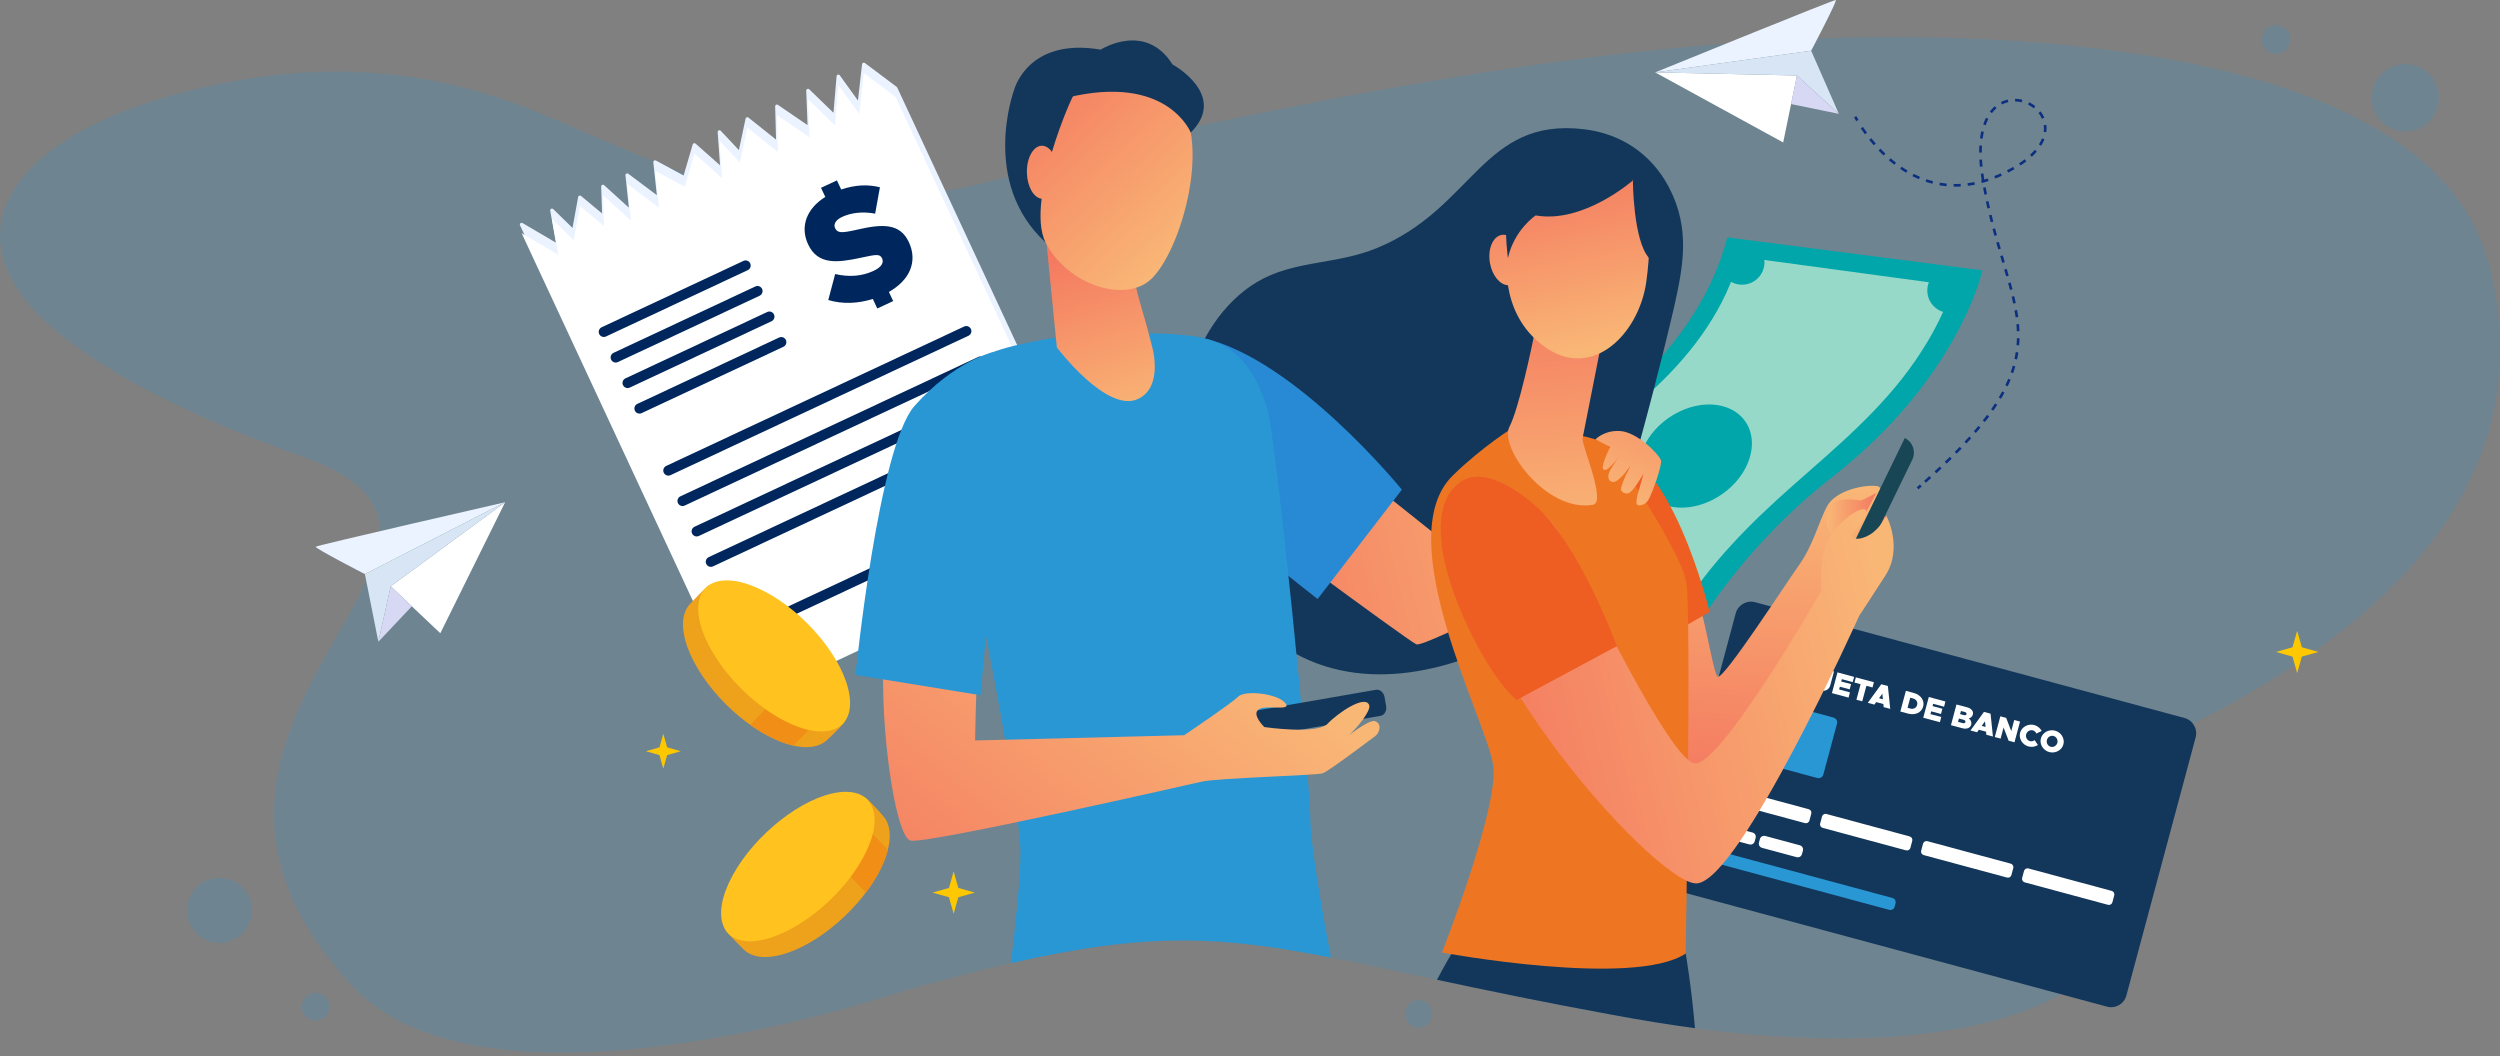 <svg width="632" height="267" viewBox="0 0 632 267" fill="none" xmlns="http://www.w3.org/2000/svg">
<rect x="0" y="0" width="632" height="267" fill="#808080" stroke="none"/>
<g clip-path="url(#clip0)">
<path opacity="0.2" d="M228.146 250.588C228.146 250.588 123.873 286.23 89.304 249.485C25.897 182.099 138.777 137.459 76.503 115.433C36.345 101.227 8.759 84.377 2.048 68.773C-7.986 45.426 21.201 30.859 38.861 25.465C71.469 15.495 102.933 15.037 134.844 27.966C158.082 37.379 180.982 49.685 206.018 50.985C240.032 52.754 275.592 37.488 308.603 30.63C377.827 16.238 451.639 4.444 522.432 11.433C557.982 14.949 619.569 25.738 629.571 68.162C642.699 123.831 601.266 162.301 539.799 189.939C533.185 192.91 530.309 201.962 533.806 209.038C553.962 249.78 502.364 273.52 412.309 257.424C312.928 239.657 311.098 227.165 228.146 250.588Z" fill="#2897D4"/>
<path d="M352.454 159.834C352.454 159.834 359.622 129.061 397.939 108.215C402.199 105.9 406.252 103.214 409.956 100.069C418.617 92.709 431.778 78.928 436.648 60.015L501.166 68.347C501.166 68.347 495.228 95.57 463.252 120.544C449.155 131.562 437.171 145.037 427.801 160.292C423.988 166.495 419.543 173.92 414.412 182.743L352.454 159.834Z" fill="#00A6A9"/>
<path d="M359.034 156.416C358.653 156.263 363.599 146.752 363.893 146.26C368.828 137.797 375.256 130.23 382.556 123.722C393.657 113.839 407.744 108.041 418.606 97.853C428.128 88.909 436.397 77.684 439.698 64.864L493.616 72.169C493.67 72.18 491.96 77.094 491.851 77.345C489.824 82.259 487.123 86.9 484.116 91.279C475.607 103.64 464.135 113.097 452.99 122.957C442.378 132.337 432.224 142.504 424.783 154.625C421.297 160.292 418.007 169.061 413.311 177.131C413.311 177.141 359.056 156.427 359.034 156.416Z" fill="#96D9C9"/>
<path d="M358.402 150.573L356.561 157.377L362.498 161.144C365.407 160.008 366.856 156.721 365.723 153.795C364.59 150.879 361.311 149.438 358.402 150.573Z" fill="#00A6A9"/>
<path d="M417.876 173.112L414.074 179.042L407.297 177.141C406.186 174.215 407.657 170.939 410.577 169.825C413.496 168.711 416.776 170.186 417.876 173.112Z" fill="#00A6A9"/>
<path d="M435.7 69.472L438.064 62.833L445.091 63.127C446.834 65.726 446.159 69.254 443.566 71.001C440.962 72.759 437.443 72.071 435.7 69.472Z" fill="#00A6A9"/>
<path d="M490.075 68.5L496.503 71.35L495.686 78.35C492.973 79.9 489.519 78.961 487.961 76.242C486.425 73.512 487.362 70.051 490.075 68.5Z" fill="#00A6A9"/>
<path d="M435.205 125.021C442.21 120.224 444.92 111.98 441.257 106.607C437.595 101.234 428.947 100.767 421.942 105.564C414.937 110.36 412.227 118.605 415.889 123.978C419.552 129.351 428.2 129.818 435.205 125.021Z" fill="#00A6A9"/>
<path d="M532.662 254.487L424.097 225.21C421.962 224.632 420.709 222.437 421.275 220.307L438.783 155.062C439.36 152.921 441.55 151.665 443.675 152.233L552.24 181.509C554.375 182.088 555.628 184.283 555.062 186.412L537.554 251.647C536.988 253.799 534.798 255.054 532.662 254.487Z" fill="#13375B"/>
<path d="M459.407 196.677L439.012 191.173C438.347 190.988 437.944 190.3 438.129 189.634L441.583 176.781C441.768 176.115 442.455 175.711 443.119 175.897L463.514 181.4C464.179 181.586 464.582 182.274 464.396 182.94L460.943 195.792C460.758 196.459 460.071 196.863 459.407 196.677Z" fill="#2897D4"/>
<path d="M445.647 166.309L444.1 165.894L444.448 164.573L449.013 165.807L448.664 167.128L447.117 166.713L446.061 170.633L444.59 170.24L445.647 166.309Z" fill="white"/>
<path d="M451.421 171.321L449.601 170.83L449.144 171.463L447.477 171.015L450.887 166.32L452.554 166.768L453.153 172.544L451.486 172.097L451.421 171.321ZM451.301 170.12L451.159 168.711L450.321 169.847L451.301 170.12Z" fill="white"/>
<path d="M456.661 173.483L455.986 171.605L455.528 171.485L455.103 173.068L453.632 172.675L455.038 167.434L457.544 168.111C458.72 168.427 459.341 169.41 459.047 170.48C458.851 171.223 458.295 171.703 457.576 171.834L458.35 173.942L456.661 173.483ZM455.888 170.142L456.792 170.382C457.14 170.48 457.445 170.338 457.522 170.054C457.598 169.771 457.402 169.498 457.053 169.399L456.149 169.159L455.888 170.142Z" fill="white"/>
<path d="M458.698 173.199L459.897 172.522C459.973 172.828 460.213 173.101 460.474 173.167C460.834 173.265 461.161 173.079 461.259 172.719L462.163 169.345L463.634 169.738L462.686 173.265C462.403 174.313 461.422 174.848 460.311 174.553C459.603 174.379 458.938 173.811 458.698 173.199Z" fill="white"/>
<path d="M465.617 171.692L465.464 172.282L467.948 172.948L467.599 174.27L465.115 173.603L464.93 174.302L467.665 175.034L467.316 176.355L463.111 175.22L464.516 169.978L468.722 171.114L468.373 172.435L465.617 171.692Z" fill="white"/>
<path d="M470.356 172.97L468.809 172.555L469.157 171.234L473.722 172.468L473.374 173.789L471.827 173.374L470.77 177.294L469.299 176.901L470.356 172.97Z" fill="white"/>
<path d="M476.119 177.982L474.3 177.491L473.842 178.124L472.175 177.677L475.585 172.981L477.252 173.429L477.851 179.205L476.184 178.758L476.119 177.982ZM475.999 176.781L475.857 175.372L475.019 176.508L475.999 176.781Z" fill="white"/>
<path d="M481.806 174.641L483.756 175.165C485.586 175.656 486.589 177.087 486.175 178.616C485.761 180.144 484.181 180.887 482.351 180.396L480.401 179.871L481.806 174.641ZM482.95 179.129C483.745 179.347 484.443 178.965 484.65 178.212C484.846 177.469 484.432 176.792 483.636 176.574L482.917 176.377L482.231 178.932L482.95 179.129Z" fill="white"/>
<path d="M488.702 177.917L488.55 178.506L491.034 179.173L490.685 180.494L488.201 179.828L488.016 180.527L490.751 181.258L490.402 182.579L486.197 181.444L487.602 176.202L491.807 177.338L491.459 178.659L488.702 177.917Z" fill="white"/>
<path d="M494.596 178.091L497.407 178.845C498.399 179.118 498.943 179.86 498.747 180.614C498.606 181.127 498.224 181.498 497.712 181.597C498.246 182.023 498.475 182.612 498.322 183.191C498.094 184.032 497.178 184.392 496.122 184.108L493.202 183.322L494.596 178.091ZM496.503 180.789C496.808 180.876 497.069 180.767 497.135 180.537C497.2 180.308 497.015 180.079 496.721 180.002L495.729 179.74L495.512 180.537L496.503 180.789ZM496.198 182.809C496.514 182.896 496.797 182.776 496.862 182.536C496.928 182.296 496.743 182.055 496.427 181.968L495.217 181.64L494.989 182.481L496.198 182.809Z" fill="white"/>
<path d="M502.081 184.971L500.261 184.48L499.804 185.113L498.137 184.665L501.547 179.97L503.214 180.417L503.813 186.194L502.146 185.746L502.081 184.971ZM501.95 183.77L501.808 182.361L500.97 183.497L501.95 183.77Z" fill="white"/>
<path d="M505.687 181.084L507.158 181.477L508.444 184.829L509.195 182.023L510.666 182.416L509.261 187.657L507.79 187.264L506.504 183.912L505.753 186.718L504.282 186.325L505.687 181.084Z" fill="white"/>
<path d="M510.688 185.233C511.08 183.759 512.714 182.874 514.261 183.289C515.1 183.519 515.765 184.076 516.135 184.785L514.795 185.441C514.642 185.058 514.316 184.742 513.902 184.632C513.183 184.436 512.409 184.905 512.213 185.637C512.017 186.38 512.453 187.177 513.172 187.362C513.586 187.472 514.021 187.362 514.359 187.111L515.187 188.345C514.512 188.771 513.651 188.924 512.812 188.706C511.254 188.301 510.285 186.707 510.688 185.233Z" fill="white"/>
<path d="M515.939 186.653C516.331 185.178 517.966 184.294 519.513 184.709C521.06 185.124 522.029 186.707 521.626 188.181C521.234 189.656 519.6 190.54 518.053 190.125C516.506 189.71 515.536 188.127 515.939 186.653ZM520.101 187.777C520.297 187.035 519.861 186.249 519.142 186.052C518.423 185.855 517.65 186.325 517.453 187.057C517.257 187.799 517.693 188.596 518.412 188.782C519.131 188.989 519.905 188.52 520.101 187.777Z" fill="white"/>
<path d="M456.313 208.088L435.253 202.41C434.774 202.279 434.48 201.787 434.61 201.296L435.079 199.538C435.21 199.058 435.7 198.763 436.19 198.894L457.25 204.572C457.729 204.703 458.023 205.194 457.892 205.686L457.424 207.444C457.282 207.924 456.792 208.208 456.313 208.088Z" fill="white"/>
<path d="M481.839 214.968L460.779 209.289C460.3 209.158 460.006 208.667 460.137 208.176L460.605 206.417C460.736 205.937 461.226 205.642 461.716 205.773L482.776 211.452C483.255 211.583 483.549 212.074 483.418 212.565L482.95 214.323C482.819 214.815 482.318 215.099 481.839 214.968Z" fill="white"/>
<path d="M507.376 221.847L486.316 216.169C485.837 216.038 485.543 215.546 485.674 215.055L486.142 213.297C486.273 212.816 486.763 212.522 487.253 212.653L508.313 218.331C508.792 218.462 509.086 218.953 508.956 219.445L508.487 221.203C508.356 221.694 507.855 221.978 507.376 221.847Z" fill="white"/>
<path d="M532.902 228.738L511.843 223.059C511.363 222.928 511.069 222.437 511.2 221.945L511.668 220.187C511.799 219.707 512.289 219.412 512.78 219.543L533.839 225.221C534.318 225.352 534.612 225.844 534.482 226.335L534.013 228.093C533.883 228.585 533.392 228.869 532.902 228.738Z" fill="white"/>
<path d="M433.488 211.113L442.247 213.472C442.825 213.625 443.424 213.286 443.587 212.696L443.827 211.812C443.98 211.233 443.642 210.633 443.054 210.469L434.294 208.11C433.717 207.957 433.118 208.296 432.954 208.885L432.715 209.77C432.562 210.36 432.911 210.96 433.488 211.113Z" fill="white"/>
<path d="M431.734 217.643L477.612 230.015C478.189 230.168 478.788 229.83 478.952 229.24L479.191 228.355C479.344 227.777 479.006 227.176 478.418 227.012L432.54 214.64C431.963 214.487 431.364 214.826 431.2 215.415L430.961 216.3C430.819 216.89 431.157 217.49 431.734 217.643Z" fill="#2897D4"/>
<path d="M445.44 214.334L454.199 216.693C454.776 216.846 455.376 216.507 455.539 215.918L455.779 215.033C455.931 214.455 455.594 213.854 455.005 213.69L446.246 211.331C445.669 211.179 445.069 211.517 444.906 212.107L444.666 212.991C444.525 213.581 444.862 214.182 445.44 214.334Z" fill="white"/>
<path opacity="0.2" d="M575.38 13.595C577.384 13.595 579.008 11.967 579.008 9.959C579.008 7.951 577.384 6.323 575.38 6.323C573.377 6.323 571.752 7.951 571.752 9.959C571.752 11.967 573.377 13.595 575.38 13.595Z" fill="#2897D4"/>
<path opacity="0.2" d="M358.653 259.761C360.566 259.761 362.117 258.206 362.117 256.288C362.117 254.371 360.566 252.816 358.653 252.816C356.739 252.816 355.188 254.371 355.188 256.288C355.188 258.206 356.739 259.761 358.653 259.761Z" fill="#2897D4"/>
<path opacity="0.2" d="M402.003 237.626C402.821 237.626 403.484 236.961 403.484 236.141C403.484 235.321 402.821 234.656 402.003 234.656C401.184 234.656 400.521 235.321 400.521 236.141C400.521 236.961 401.184 237.626 402.003 237.626Z" fill="#2897D4"/>
<path opacity="0.2" d="M608.054 33.229C612.747 33.229 616.551 29.416 616.551 24.712C616.551 20.008 612.747 16.194 608.054 16.194C603.36 16.194 599.556 20.008 599.556 24.712C599.556 29.416 603.36 33.229 608.054 33.229Z" fill="#2897D4"/>
<path opacity="0.2" d="M55.465 238.358C59.989 238.358 63.658 234.681 63.658 230.146C63.658 225.611 59.989 221.935 55.465 221.935C50.94 221.935 47.272 225.611 47.272 230.146C47.272 234.681 50.94 238.358 55.465 238.358Z" fill="#2897D4"/>
<path opacity="0.2" d="M79.804 257.992C81.735 257.992 83.301 256.423 83.301 254.487C83.301 252.551 81.735 250.981 79.804 250.981C77.872 250.981 76.306 252.551 76.306 254.487C76.306 256.423 77.872 257.992 79.804 257.992Z" fill="#2897D4"/>
<path d="M217.207 26.622L211.934 19.306L211.073 29.494L204.264 22.899L204.635 32.508L196.409 26.885L196.66 36.243L188.925 30.073L187.051 38.875L181.876 33.371L182.551 42.849L175.546 36.647L173.095 45.022L165.61 40.982L166.601 50.308L158.561 44.28L159.542 53.616L152.427 47.152L152.689 54.949L146.599 49.882L145.019 58.53L139.539 53.179L141.141 62.221L131.869 56.772L187.454 176.115L278.25 133.626L226.413 22.32L218.373 16.292L217.207 26.622Z" fill="#EAF3FF" stroke="#EAF3FF" stroke-width="0.899" stroke-miterlimit="10" stroke-linejoin="round"/>
<path d="M217.207 28.806L211.934 21.49L211.073 31.678L204.264 25.083L204.635 34.692L196.409 29.069L196.66 38.427L188.925 32.257L187.051 41.059L181.876 35.555L182.551 45.033L175.546 38.831L173.095 47.206L165.61 43.166L166.601 52.492L158.561 46.464L159.542 55.8L152.427 49.336L152.689 57.133L146.599 52.066L145.019 60.714L139.539 55.364L141.141 64.405L131.869 58.956L187.454 178.299L278.25 135.81L226.413 24.504L218.373 18.476L217.207 28.806Z" fill="white"/>
<path d="M189.034 68.293L153.19 85.065C152.547 85.371 151.785 85.087 151.48 84.443C151.175 83.799 151.458 83.034 152.101 82.728L187.944 65.956C188.587 65.65 189.35 65.934 189.655 66.578C189.949 67.233 189.676 67.998 189.034 68.293Z" fill="#00275D"/>
<path d="M192.04 74.757L156.197 91.53C155.554 91.836 154.792 91.552 154.486 90.907C154.181 90.263 154.465 89.499 155.107 89.193L190.951 72.42C191.594 72.115 192.356 72.398 192.661 73.043C192.956 73.687 192.683 74.451 192.04 74.757Z" fill="#00275D"/>
<path d="M195.047 81.211L159.204 97.984C158.561 98.289 157.799 98.005 157.494 97.361C157.189 96.717 157.472 95.953 158.115 95.647L193.958 78.874C194.601 78.568 195.363 78.852 195.668 79.496C195.963 80.141 195.69 80.905 195.047 81.211Z" fill="#00275D"/>
<path d="M198.054 87.664L162.211 104.437C161.568 104.743 160.805 104.459 160.5 103.815C160.195 103.17 160.479 102.406 161.121 102.1L196.965 85.328C197.608 85.022 198.37 85.306 198.675 85.95C198.969 86.594 198.697 87.37 198.054 87.664Z" fill="#00275D"/>
<path d="M244.825 84.88L169.51 120.118C168.868 120.424 168.105 120.14 167.8 119.496C167.495 118.851 167.778 118.087 168.421 117.781L243.736 82.543C244.379 82.237 245.141 82.521 245.446 83.165C245.751 83.81 245.468 84.574 244.825 84.88Z" fill="#00275D"/>
<path d="M248.41 92.567L173.095 127.806C172.452 128.111 171.689 127.827 171.384 127.183C171.079 126.539 171.362 125.775 172.005 125.469L247.32 90.231C247.963 89.925 248.725 90.209 249.031 90.853C249.325 91.497 249.052 92.262 248.41 92.567Z" fill="#00275D"/>
<path d="M251.983 100.255L176.668 135.493C176.025 135.799 175.263 135.515 174.958 134.871C174.653 134.226 174.936 133.462 175.579 133.156L250.894 97.918C251.536 97.612 252.299 97.896 252.604 98.54C252.909 99.185 252.626 99.949 251.983 100.255Z" fill="#00275D"/>
<path d="M255.567 107.942L180.252 143.181C179.61 143.486 178.847 143.203 178.542 142.558C178.237 141.914 178.52 141.15 179.163 140.844L254.478 105.606C255.121 105.3 255.883 105.584 256.188 106.228C256.482 106.872 256.21 107.637 255.567 107.942Z" fill="#00275D"/>
<path d="M263.934 125.895L188.62 161.133C187.977 161.439 187.214 161.155 186.909 160.511C186.604 159.866 186.887 159.102 187.53 158.796L262.845 123.558C263.488 123.252 264.25 123.536 264.555 124.18C264.85 124.825 264.577 125.589 263.934 125.895Z" fill="#00275D"/>
<path d="M224.714 73.807L225.792 76.111L221.772 77.989L220.65 75.576C216.88 76.755 213.002 76.93 209.385 75.849L211.128 69.275C214.625 70.094 217.893 69.854 220.857 68.467C222.796 67.561 223.504 66.425 222.992 65.322C222.426 64.11 221.467 64.34 217.621 65.159C211.596 66.458 206.726 66.993 204.286 61.763C202.183 57.253 203.937 52.699 208.633 49.783L207.554 47.479L211.575 45.601L212.653 47.905C216.118 46.737 219.332 46.562 222.447 47.337L221.238 54.009C218.111 53.42 215.17 53.769 212.904 54.828C211.182 55.636 210.67 56.718 211.117 57.678C211.716 58.956 212.773 58.956 216.717 58.05C223.145 56.565 227.535 56.423 229.769 61.227C232.046 66.141 229.987 70.804 224.714 73.807Z" fill="#00275D"/>
<path d="M426.145 241.055L421.765 239.406L423.759 227.722L370.898 234.634C370.898 234.634 367.325 240.018 363.272 247.684C375.67 250.337 390.138 253.362 407.799 256.583C409.28 256.856 410.784 257.129 412.309 257.402C414.401 257.773 416.471 258.123 418.519 258.45C421.896 258.996 425.219 259.488 428.487 259.925C427.583 249.267 426.145 241.055 426.145 241.055Z" fill="#13375B"/>
<path d="M408.605 139.632L411.296 127.38C411.296 127.38 420.088 132.971 425.219 140.964C430.351 148.957 432.791 170.262 434.262 171.059C435.732 171.856 451.955 146.795 454.798 142.842C458.306 137.961 459.625 132.348 461.814 128.09C464.015 123.831 471.75 122.378 474.681 122.914C477.612 123.449 470.65 135.908 470.65 135.908C470.65 135.908 453.066 166.538 447.205 183.311C441.343 200.095 423.018 208.077 420.088 205.686C417.157 203.284 408.605 139.632 408.605 139.632Z" fill="url(#paint0_linear)"/>
<path d="M462 130.437C462 130.437 462.73 127.216 464.702 126.55C466.673 125.895 470.116 126.473 470.334 126.55C470.552 126.626 474.354 124.573 474.354 124.573L471.206 130.437C471.206 130.437 465.061 137.688 463.013 134.98C460.986 132.272 462 130.437 462 130.437Z" fill="url(#paint1_linear)"/>
<path d="M475.455 124.846C475.455 124.846 477.677 136.159 477.111 138.529C476.544 140.909 475.139 139.632 474.866 139.119C473.777 136.989 473.014 129.738 473.014 129.738L475.455 124.846Z" fill="#F48C7F"/>
<path d="M470.683 134.248C470.683 134.248 471.739 141.259 472.829 142.089C473.537 142.624 474.441 142.307 474.725 140.888C475.019 139.468 473.308 130.82 473.308 130.82L470.683 134.248Z" fill="#F48C7F"/>
<path d="M469.582 144.688L465.9 142.886L481.534 110.738C483.571 111.732 484.41 114.189 483.418 116.231L469.582 144.688Z" fill="#184655"/>
<path d="M423.28 77.323C425.404 67.648 427.485 57.919 421.885 47.294C417.353 38.7 409.531 33.753 400.466 32.672C374.798 29.615 372.532 52.612 348.15 62.68C337.735 66.982 327.047 65.748 317.743 71.306C300.932 81.342 292.01 109.493 303.155 135.723C330.446 199.942 394.812 157.901 403.081 145.266C409.236 135.854 421.907 83.548 423.28 77.323Z" fill="#13375B"/>
<path d="M416.569 119.758C402.798 124.071 365.505 136.17 363.642 135.712L329.662 108.609L308.755 126.998C308.755 126.998 355.406 161.613 358.053 162.891C360.014 163.83 401.087 142.624 420.447 133.135C420.175 126.812 419.663 125.283 416.569 119.758Z" fill="url(#paint2_linear)"/>
<path d="M354.393 123.787L333.094 151.425C333.094 151.425 310.651 134.128 302.371 124.825C292.326 113.533 281.344 89.302 282.967 88.418C287.51 85.928 297.326 83.941 304.092 85.448C327.526 90.7 354.393 123.787 354.393 123.787Z" fill="#2889D4"/>
<path d="M410.642 167.03L432.192 154.712C432.192 154.712 422.408 113.37 404.966 112.048L410.642 167.03Z" fill="#EE5E23"/>
<path d="M382.871 107.855C382.871 107.855 374.798 112.824 367.238 120.238C351.026 136.137 376.095 182.798 377.5 193.554C378.906 204.31 364.536 240.804 364.536 240.804C364.536 240.804 412.973 249.78 426.123 241.066C426.123 241.066 427.67 154.745 426.265 147.057C424.86 139.37 409.084 115.652 406.262 112.583C403.462 109.504 382.871 107.855 382.871 107.855Z" fill="#EE7623"/>
<path d="M403.321 111.087C403.321 111.087 405.521 108.685 409.639 108.969C413.758 109.264 419.14 114.483 419.891 116.351C420.284 117.312 417.691 124.912 416.568 126.583C415.904 127.576 414.379 128.068 413.845 127.544C413.496 127.205 413.867 125.469 413.965 125.098C414.161 124.377 415.523 119.67 415.523 119.67C415.523 119.67 412.864 124.41 411.622 124.694C410.38 124.977 409.694 123.973 409.77 123.58C410.141 121.57 412.211 117.716 412.211 117.716C412.211 117.716 409.095 122.302 407.569 121.822C406.044 121.341 406.676 119.714 406.905 119.157C407.134 118.6 409.269 115.444 409.269 115.444C409.269 115.444 405.892 120.129 405.227 118.447C404.824 117.432 407.036 112.987 407.036 112.987L403.321 111.087Z" fill="url(#paint3_linear)"/>
<path d="M370.059 127.336C371.356 123.405 375.812 121.505 379.603 123.154C384.811 125.403 391.99 129.684 395.498 137.022C401.36 149.274 421.885 191.348 428.226 192.953C434.578 194.548 460.474 149.274 460.474 149.274C460.474 149.274 459.744 141.281 461.945 136.76C464.146 132.228 470.737 127.434 471.717 129.04C472.698 130.634 468.057 134.631 468.057 135.428C468.057 136.225 470.007 136.76 472.698 135.166C475.389 133.571 476.838 130.339 476.838 130.339C476.838 130.339 481.239 138.365 476.598 145.55C471.957 152.736 470.007 155.673 470.007 155.673C470.007 155.673 439.96 222.524 428.967 223.321C418.737 224.053 359.775 158.512 370.059 127.336Z" fill="url(#paint4_linear)"/>
<path d="M383.351 176.978L408.757 163.339C408.757 163.339 399.148 137.186 387.981 127.686C376.814 118.185 371.334 120.238 368.894 122.062C362.095 127.118 362.88 139.959 369.94 155.957C376.999 171.976 383.351 176.978 383.351 176.978Z" fill="#EE5E23"/>
<path d="M320.423 103.454C318.604 97.885 315.27 87.894 303.994 85.426C292.718 82.958 268.935 85.011 268.935 85.011C268.935 85.011 252.299 87.326 247.919 90.547C242.984 94.173 237.515 102.297 237.515 102.297C237.515 102.297 257.931 199.058 257.975 215.328C257.986 222 256.744 233.826 255.578 243.468C290.201 235.552 308.406 236.589 336.438 242.06C334.259 230.408 331.263 213.221 331.263 207.062C331.263 197.42 322.439 109.591 320.423 103.454Z" fill="#2897D4"/>
<path d="M388.395 81.659C388.395 81.659 388.297 82.237 388.112 83.22C387.24 87.937 383.874 103.564 381.597 107.866C378.851 113.064 390.999 129.629 402.7 127.609C406.186 127.009 399.758 112.387 400.063 110.836C400.652 107.866 401.458 103.826 402.275 99.676C402.733 97.339 403.201 94.97 403.648 92.731C404.901 86.398 405.914 81.211 405.914 81.211L388.395 81.659Z" fill="url(#paint5_linear)"/>
<path d="M398.941 39.912C398.941 39.912 391.794 40.906 386.619 47.599C384.68 50.1 382.697 54.566 381.63 59.764C380.965 59.393 380.257 59.251 379.56 59.393C377.326 59.852 376.03 63.062 376.672 66.556C377.25 69.701 379.189 72.005 381.205 72.104C382.011 77.312 384.255 82.357 388.722 86.278C401.589 97.536 414.292 84.792 416.177 71.274C418.061 57.755 417.68 39.421 398.941 39.912Z" fill="url(#paint6_linear)"/>
<path d="M256.308 22.91C256.308 22.91 247.777 46.125 264.337 61.304C264.337 61.304 276.55 32.083 271.833 23.39C271.833 23.39 264.032 17.297 256.308 22.91Z" fill="#13375B"/>
<path d="M264.577 61.664L267.17 87.828C267.17 87.828 279.797 104.568 287.696 100.856C294.32 97.743 291.193 87.37 291.193 87.37C291.193 87.37 290.049 82.74 288.458 77.411C287.347 73.687 286.421 69.658 286.486 66.698C286.661 59.524 264.577 61.664 264.577 61.664Z" fill="url(#paint7_linear)"/>
<path d="M297.533 24.985C288.208 13.399 271.833 23.401 271.833 23.401C271.582 23.216 268.401 30.161 265.928 38.416C265.231 37.422 264.326 36.822 263.357 36.843C261.211 36.887 259.522 39.923 259.598 43.636C259.674 47.163 261.309 50.013 263.324 50.242C262.79 54.621 262.943 58.607 264.337 61.315C269.567 71.492 282.935 76.242 289.973 71.405C297.762 66.032 306.859 36.571 297.533 24.985Z" fill="url(#paint8_linear)"/>
<path d="M256.308 22.91C256.308 22.91 259.609 9.358 278.25 12.547C278.25 12.547 289.515 5.351 296.411 16.292C296.411 16.292 310.585 23.98 301.02 33.513C301.02 33.513 295.115 18.476 269.698 24.701L256.308 22.91Z" fill="#13375B"/>
<path d="M412.788 45.612C412.788 45.612 400.292 56.608 388.221 54.457C388.221 54.457 382.795 58.039 381.205 65.257C381.205 65.257 377.838 42.533 388.646 37.608C388.656 37.608 406.72 32.465 412.788 45.612Z" fill="#13375B"/>
<path d="M412.788 45.612C412.788 45.612 412.865 60.933 416.917 65.257C416.917 65.257 424.663 54.25 412.788 45.612Z" fill="#13375B"/>
<path d="M167.68 185.495L168.661 188.935L172.092 189.907L168.661 190.889L167.68 194.318L166.71 190.889L163.279 189.907L166.71 188.935L167.68 185.495Z" fill="#FDC800"/>
<path d="M241.077 220.286L242.265 224.468L246.427 225.647L242.265 226.827L241.077 231.009L239.901 226.827L235.728 225.647L239.901 224.468L241.077 220.286Z" fill="#FDC800"/>
<path d="M580.73 159.451L581.906 163.623L586.079 164.813L581.906 165.992L580.73 170.175L579.542 165.992L575.38 164.813L579.542 163.623L580.73 159.451Z" fill="#FDC800"/>
<path d="M215.791 204.277C218.111 203.971 217.752 200.706 218.972 201.787C220.399 203.032 223.112 206.003 223.657 206.778C225.738 209.683 225.324 214.76 221.99 220.854C216.325 231.216 204.362 240.597 195.265 241.809C192.106 242.235 189.698 241.601 188.151 240.182C187.672 239.745 183.815 235.857 183.499 235.268C181.908 232.287 185.961 230.889 189.044 225.232C194.731 214.869 206.694 205.489 215.791 204.277Z" fill="#EEA11B"/>
<path d="M203.447 209.628L218.896 225.647C220.061 224.097 221.107 222.492 222.001 220.854C223.177 218.702 223.983 216.671 224.452 214.826L214.505 204.507C210.997 205.238 207.151 207.073 203.447 209.628Z" fill="#F18E16"/>
<path d="M211.956 200.302C221.053 199.09 223.831 206.516 218.166 216.879C212.501 227.242 200.538 236.622 191.441 237.834C182.344 239.046 179.566 231.62 185.231 221.258C190.897 210.895 202.859 201.514 211.956 200.302Z" fill="#FFC21F"/>
<path d="M210.856 179.5C211.226 181.815 214.473 181.356 213.438 182.623C212.239 184.086 209.352 186.893 208.6 187.472C205.768 189.634 200.691 189.372 194.514 186.216C184.011 180.843 174.315 169.126 172.844 160.052C172.332 156.896 172.888 154.472 174.26 152.878C174.685 152.386 178.455 148.411 179.021 148.084C181.952 146.413 183.466 150.421 189.186 153.347C199.689 158.709 209.385 170.426 210.856 179.5Z" fill="#EEA11B"/>
<path d="M205.157 167.292L189.633 183.235C191.212 184.359 192.846 185.364 194.502 186.205C196.681 187.319 198.73 188.072 200.582 188.487L210.583 178.212C209.755 174.728 207.816 170.928 205.157 167.292Z" fill="#F18E16"/>
<path d="M214.712 175.547C216.183 184.622 208.862 187.624 198.359 182.252C187.857 176.879 178.16 165.162 176.69 156.088C175.219 147.014 182.54 144.011 193.043 149.383C203.534 154.745 213.241 166.462 214.712 175.547Z" fill="#FFC21F"/>
<path d="M418.421 18.302L454.275 19.088L450.789 36.014L418.421 18.302Z" fill="white"/>
<path d="M418.421 18.302L457.86 12.82C457.86 12.82 464.571 0.098 464.081 2.60888e-05C463.601 -0.098 418.421 18.302 418.421 18.302Z" fill="#EAF3FF"/>
<path d="M457.86 12.82L464.865 28.785L454.275 19.088L418.421 18.302L457.86 12.82Z" fill="#D7E5F4"/>
<path d="M464.865 28.785L452.783 26.306L454.275 19.088L464.865 28.785Z" fill="#D7D8F4"/>
<path d="M127.696 126.965L98.771 148.215L111.311 160.085L127.696 126.965Z" fill="white"/>
<path d="M127.696 126.965L92.245 145.135C92.245 145.135 79.477 138.562 79.814 138.212C80.152 137.852 127.696 126.965 127.696 126.965Z" fill="#EAF3FF"/>
<path d="M92.245 145.135L95.644 162.247L98.771 148.215L127.696 126.965L92.245 145.135Z" fill="#D7E5F4"/>
<path d="M95.644 162.247L104.109 153.271L98.771 148.215L95.644 162.247Z" fill="#D7D8F4"/>
<path d="M469.005 29.505C469.005 29.505 469.179 29.855 469.538 30.455" stroke="#0C307F" stroke-width="0.674" stroke-miterlimit="10"/>
<path d="M470.682 32.279C475.16 38.94 488.473 54.457 509.228 42.413C532.608 28.839 495.479 10.538 501.296 45.383C507.038 79.748 524.284 88.505 486.393 122.018" stroke="#0C307F" stroke-width="0.674" stroke-miterlimit="10" stroke-dasharray="1.78 1.78"/>
<path d="M485.586 122.728C485.314 122.968 485.042 123.208 484.769 123.449" stroke="#0C307F" stroke-width="0.674" stroke-miterlimit="10"/>
<path d="M306.249 183.803L306.653 186.107C306.86 187.297 307.829 188.116 308.831 187.941L348.978 180.974C349.981 180.8 350.613 179.697 350.416 178.517L350.013 176.213C349.806 175.023 348.837 174.204 347.834 174.379L307.688 181.346C306.685 181.509 306.042 182.612 306.249 183.803Z" fill="#13375B"/>
<path d="M243.736 97.47C249.335 97.307 254.282 134.303 250.73 137.961C247.178 141.608 246.503 187.188 246.503 187.188L299.298 185.866L299.309 185.888C300.333 185.2 311.402 177.753 312.982 176.126C314.638 174.422 322.7 175.274 324.836 177.622C326.971 179.97 320.096 178.048 318.201 179.325C316.305 180.603 319.628 183.803 319.628 183.803C319.628 183.803 333.006 185.746 335.61 182.973C338.214 180.199 345.187 175.503 346.135 178.277C346.625 179.708 343.03 184.043 341.003 185.866C343.531 183.966 346.549 181.957 347.594 182.307C349.49 182.951 348.695 185.364 347.671 186.074C346.647 186.784 336.024 194.908 334.357 195.487C332.734 196.044 308.036 196.655 303.765 197.605C303.765 197.605 234.148 213.494 230.183 212.5C226.707 211.626 223.243 189.295 223.243 172.184C223.243 155.072 226.239 97.984 243.736 97.47Z" fill="url(#paint9_linear)"/>
<path d="M250.991 89.029C250.991 89.029 241.252 91.279 231.196 102.614C222.044 112.922 216.281 170.622 216.281 170.622L247.876 175.744L250.392 147.833L258.836 135.067L250.991 89.029Z" fill="#2897D4"/>
</g>
<defs>
<linearGradient id="paint0_linear" x1="442.869" y1="120.752" x2="436.808" y2="198.941" gradientUnits="userSpaceOnUse">
<stop stop-color="#F9B776"/>
<stop offset="1" stop-color="#F47960"/>
</linearGradient>
<linearGradient id="paint1_linear" x1="461.749" y1="130.079" x2="474.362" y2="130.079" gradientUnits="userSpaceOnUse">
<stop stop-color="#F9B776"/>
<stop offset="1" stop-color="#F47960"/>
</linearGradient>
<linearGradient id="paint2_linear" x1="411.541" y1="119.484" x2="304.052" y2="145.291" gradientUnits="userSpaceOnUse">
<stop stop-color="#F9B776"/>
<stop offset="1" stop-color="#F47960"/>
</linearGradient>
<linearGradient id="paint3_linear" x1="406.196" y1="127.79" x2="424.657" y2="84.621" gradientUnits="userSpaceOnUse">
<stop stop-color="#F9B776"/>
<stop offset="1" stop-color="#F47960"/>
</linearGradient>
<linearGradient id="paint4_linear" x1="478.133" y1="154.757" x2="372.081" y2="180.134" gradientUnits="userSpaceOnUse">
<stop stop-color="#F9B776"/>
<stop offset="1" stop-color="#F47960"/>
</linearGradient>
<linearGradient id="paint5_linear" x1="396.861" y1="135.485" x2="391.666" y2="72.848" gradientUnits="userSpaceOnUse">
<stop stop-color="#F9B776"/>
<stop offset="1" stop-color="#F47960"/>
</linearGradient>
<linearGradient id="paint6_linear" x1="402.511" y1="88.435" x2="392.554" y2="42.221" gradientUnits="userSpaceOnUse">
<stop stop-color="#F9B776"/>
<stop offset="1" stop-color="#F47960"/>
</linearGradient>
<linearGradient id="paint7_linear" x1="286.484" y1="106.392" x2="272.057" y2="62.637" gradientUnits="userSpaceOnUse">
<stop stop-color="#F9B776"/>
<stop offset="1" stop-color="#F47960"/>
</linearGradient>
<linearGradient id="paint8_linear" x1="299.179" y1="63.332" x2="258.565" y2="19.794" gradientUnits="userSpaceOnUse">
<stop stop-color="#F9B776"/>
<stop offset="1" stop-color="#F47960"/>
</linearGradient>
<linearGradient id="paint9_linear" x1="291.78" y1="144.234" x2="218.309" y2="233.058" gradientUnits="userSpaceOnUse">
<stop stop-color="#F9B776"/>
<stop offset="1" stop-color="#F47960"/>
</linearGradient>
<clipPath id="clip0">
<rect width="632" height="266.105" fill="white"/>
</clipPath>
</defs>
</svg>
